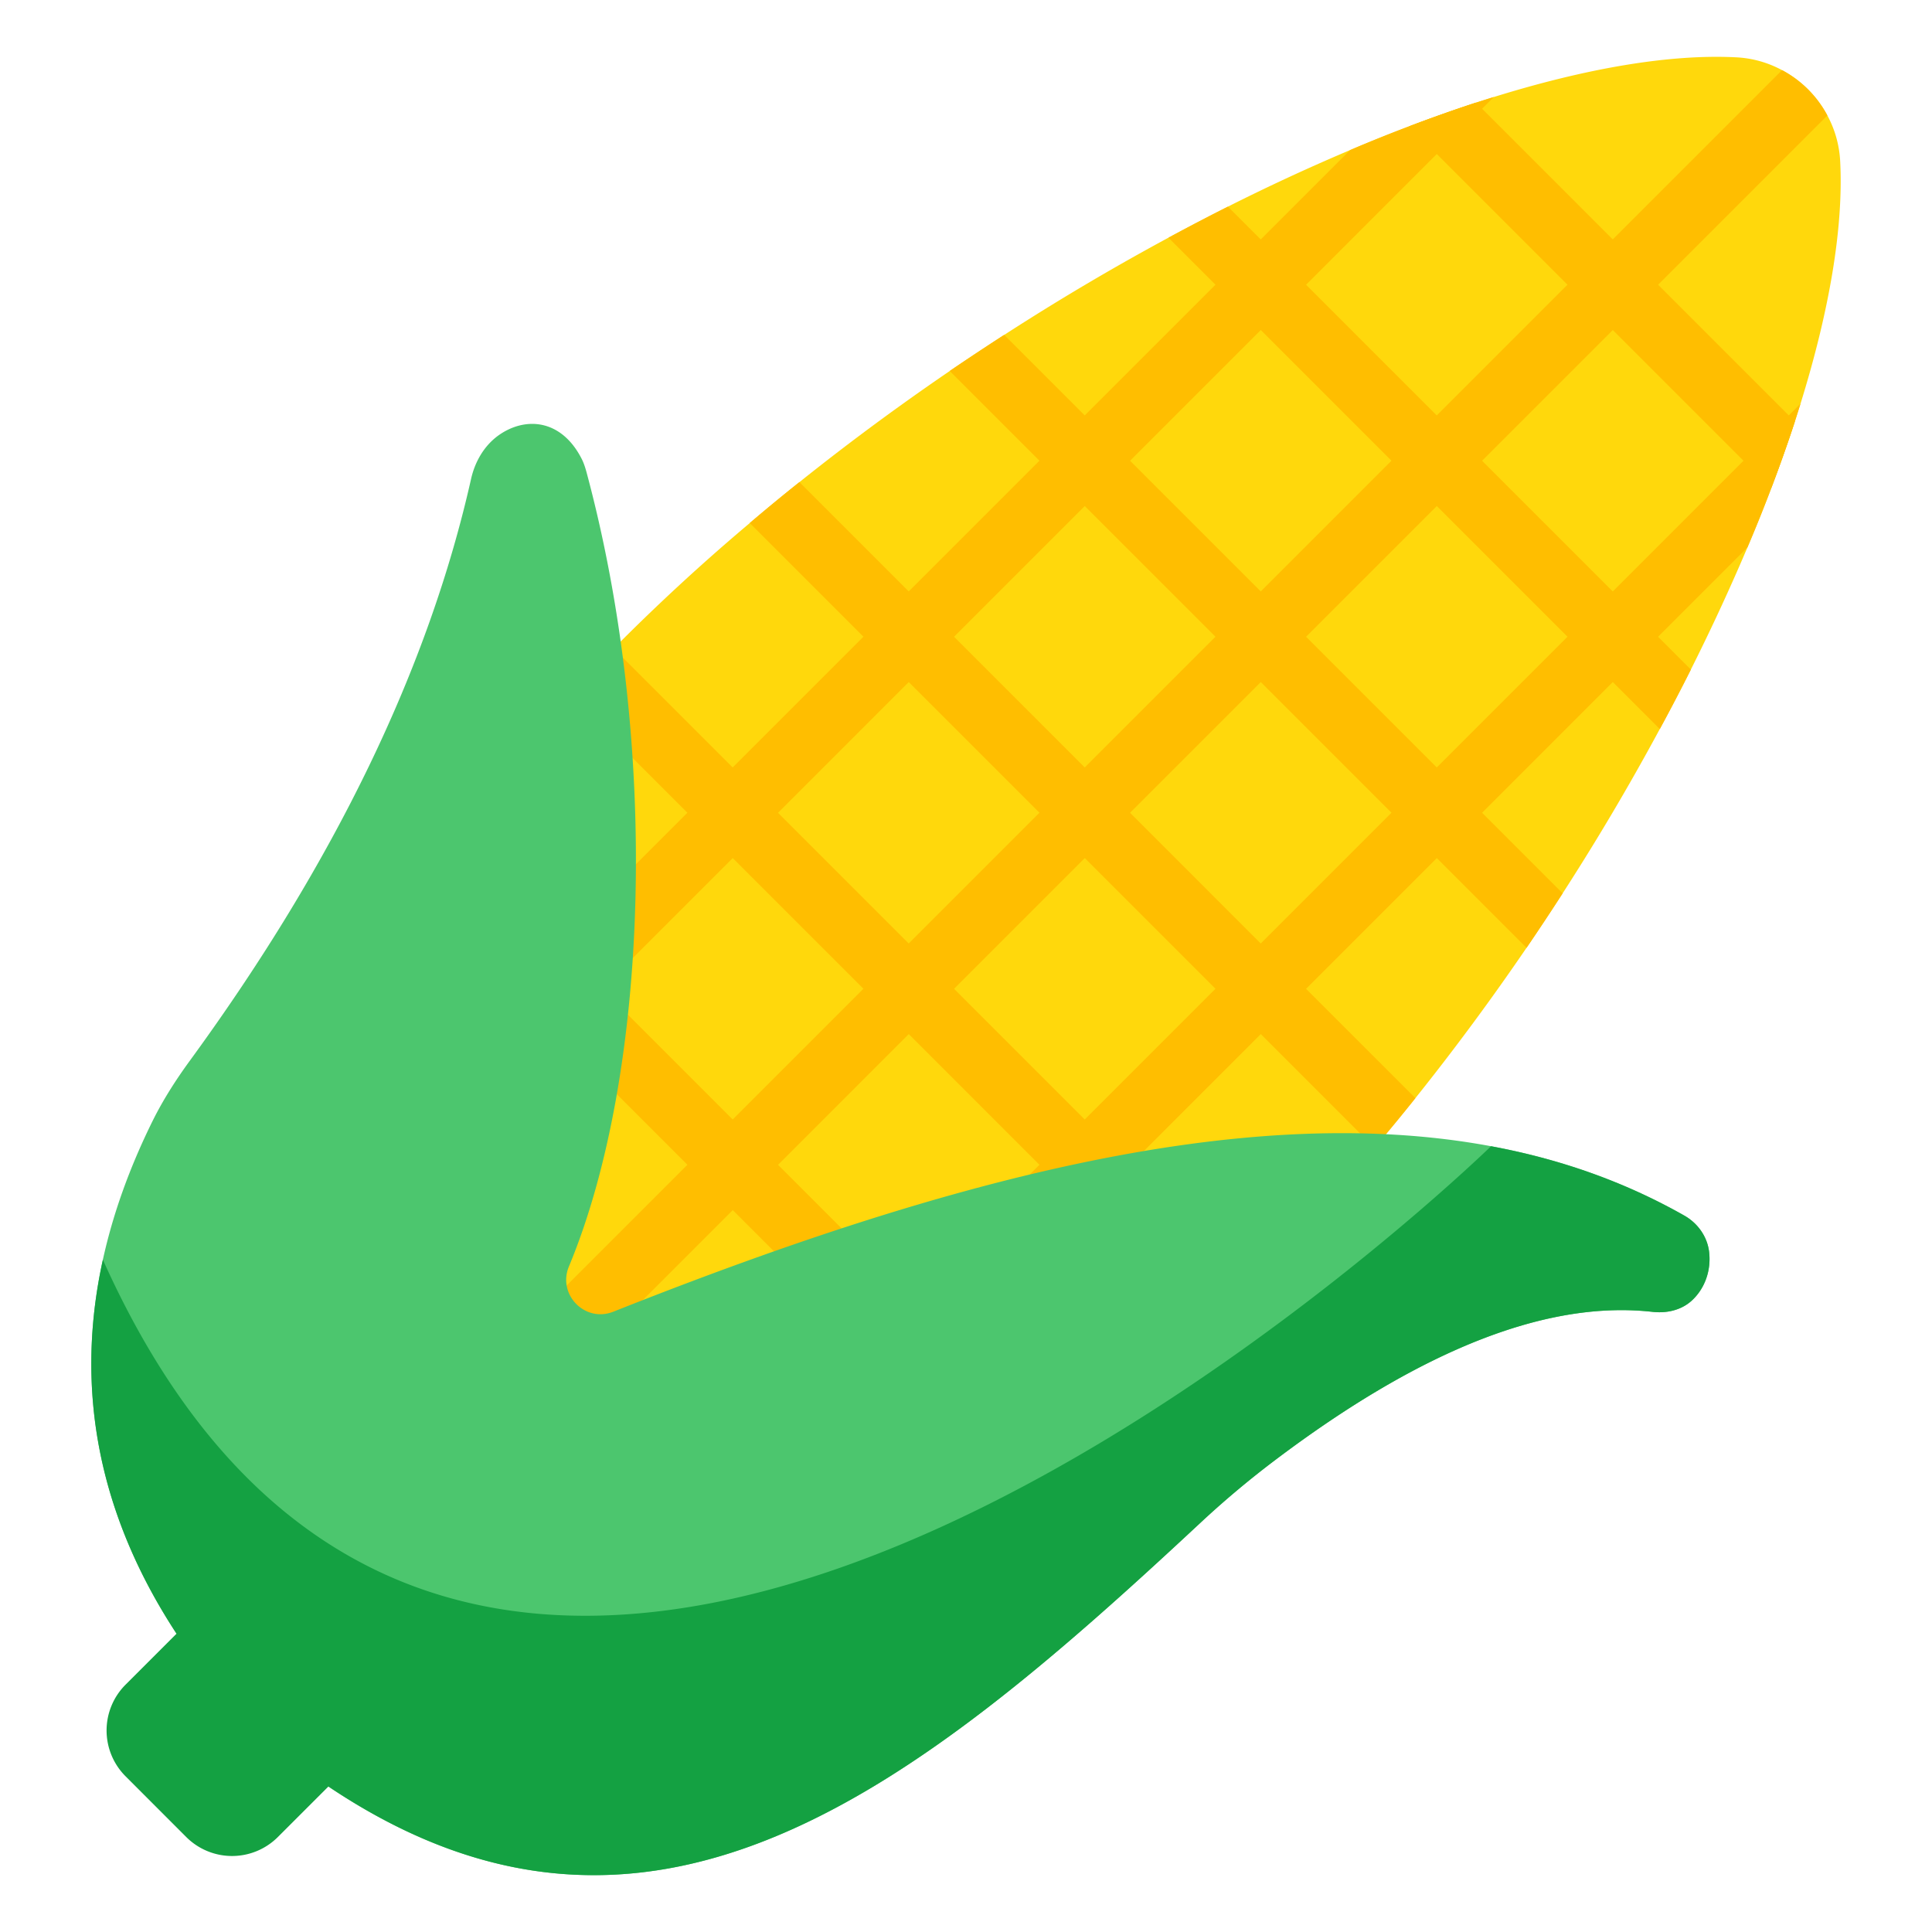 <?xml version="1.0" encoding="UTF-8"?> <svg xmlns="http://www.w3.org/2000/svg" xmlns:xlink="http://www.w3.org/1999/xlink" version="1.1" x="0" y="0" viewBox="0 0 68 68" style="enable-background:new 0 0 512 512" xml:space="preserve" class="hovered-paths"><g><path fill="#ffd80c" d="M43.963 45.186a54.775 54.775 0 0 1-1.626 1.561 55.914 55.914 0 0 1-5.035 4.17c-.62.454-1.247.89-1.878 1.308-3.858 2.545-7.897 4.363-11.99 5.113-1.184.22-2.376.345-3.567.376a20.794 20.794 0 0 1-7.88-1.32c-.38-.141-.756-.295-1.134-.46-.165-.379-.32-.755-.461-1.135a20.794 20.794 0 0 1-1.32-7.88c.031-1.191.157-2.382.377-3.567.75-4.093 2.567-8.132 5.112-11.99.418-.63.855-1.259 1.309-1.878a55.914 55.914 0 0 1 4.169-5.034 72.335 72.335 0 0 1 6.35-6.04c.575-.49 1.156-.97 1.747-1.44a86.84 86.84 0 0 1 7.208-5.182 85.192 85.192 0 0 1 7.875-4.515 71.02 71.02 0 0 1 4.3-1.991 56.027 56.027 0 0 1 2.078-.835c.8-.304 1.582-.582 2.352-.835.21-.067.42-.132.628-.197 3.274-1.018 6.202-1.515 8.519-1.398a3.778 3.778 0 0 1 1.626.452c.678.36 1.235.917 1.595 1.595.265.487.424 1.042.452 1.626.118 2.318-.38 5.245-1.397 8.52-.066.208-.13.416-.198.627-.252.77-.53 1.552-.835 2.352a56.028 56.028 0 0 1-.835 2.078 74.451 74.451 0 0 1-3.085 6.393A85.21 85.21 0 0 1 55 31.442a86.83 86.83 0 0 1-5.182 7.208c-.47.591-.95 1.172-1.44 1.748a72.335 72.335 0 0 1-4.414 4.788z" opacity="1" data-original="#ffd80c" class=""></path><path fill="#ffbe00" d="m8.038 47.954 44.54-44.54a54.137 54.137 0 0 0-5.059 1.868L6.442 46.358zM14.233 54.149 64.317 4.064a3.864 3.864 0 0 0-1.595-1.595L12.637 52.553zM20.428 60.344l41.076-41.077a54.142 54.142 0 0 0 1.868-5.058l-44.54 44.54z" opacity="1" data-original="#ffbe00" class=""></path><path fill="#ffbe00" d="M62.34 17.19 49.596 4.446c.8-.304 1.582-.582 2.352-.835l11.225 11.225c-.252.77-.53 1.552-.835 2.352zM58.42 25.66 41.126 8.366c.7-.378 1.398-.745 2.093-1.093l16.294 16.294a74.452 74.452 0 0 1-1.093 2.093zM53.73 33.36 33.426 13.056c.637-.432 1.278-.856 1.917-1.27L55 31.443c-.413.64-.837 1.28-1.27 1.917zM48.377 40.398 26.388 18.409c.576-.49 1.157-.97 1.748-1.44l21.68 21.681c-.47.591-.95 1.172-1.439 1.748zM43.963 45.186a54.775 54.775 0 0 1-1.626 1.561L20.039 24.45a54.744 54.744 0 0 1 1.56-1.626zM37.302 50.916c-.62.455-1.247.892-1.878 1.309L14.561 31.362c.418-.63.855-1.259 1.309-1.878z" opacity="1" data-original="#ffbe00" class=""></path><path fill="#4cc66e" d="M59.509 45.808c-.367.315-.867.42-1.348.365-3.589-.402-7.977 1.2-13.353 5.272a33.146 33.146 0 0 0-2.608 2.2c-10.265 9.564-19.792 17.2-31.502 8.633a17.625 17.625 0 0 1-3.834-3.834C3.643 54.02 2.53 49.297 3.621 44.337c.352-1.604.935-3.235 1.752-4.887.372-.75.826-1.456 1.32-2.132 5.114-7.01 8.397-13.831 9.888-20.465.135-.596.45-1.15.945-1.515.944-.687 2.222-.6 2.943.804.074.143.124.298.168.454 2.604 9.66 2.208 21.211-.613 27.98-.411.989.567 1.989 1.565 1.591 11.336-4.502 22.045-7.469 30.89-5.824 2.417.448 4.695 1.244 6.808 2.444.463.263.796.726.865 1.252.087.673-.15 1.34-.643 1.769z" opacity="1" data-original="#4cc66e" class="hovered-path"></path><path fill="#14a142" d="M59.509 45.808c-.367.315-.867.42-1.348.365-3.589-.402-7.977 1.2-13.353 5.272a33.146 33.146 0 0 0-2.608 2.2c-10.012 9.329-19.324 16.824-30.64 9.233l-1.781 1.78a2.28 2.28 0 0 1-3.224-.001L4.42 62.52a2.28 2.28 0 0 1-.002-3.224L6.214 57.5c-2.72-4.15-3.608-8.552-2.593-13.162 13.627 30.364 48.858-3.994 48.858-3.994 2.417.448 4.695 1.244 6.808 2.444.463.263.796.726.865 1.252.087.673-.15 1.34-.643 1.769z" opacity="1" data-original="#14a142"></path></g></svg> 